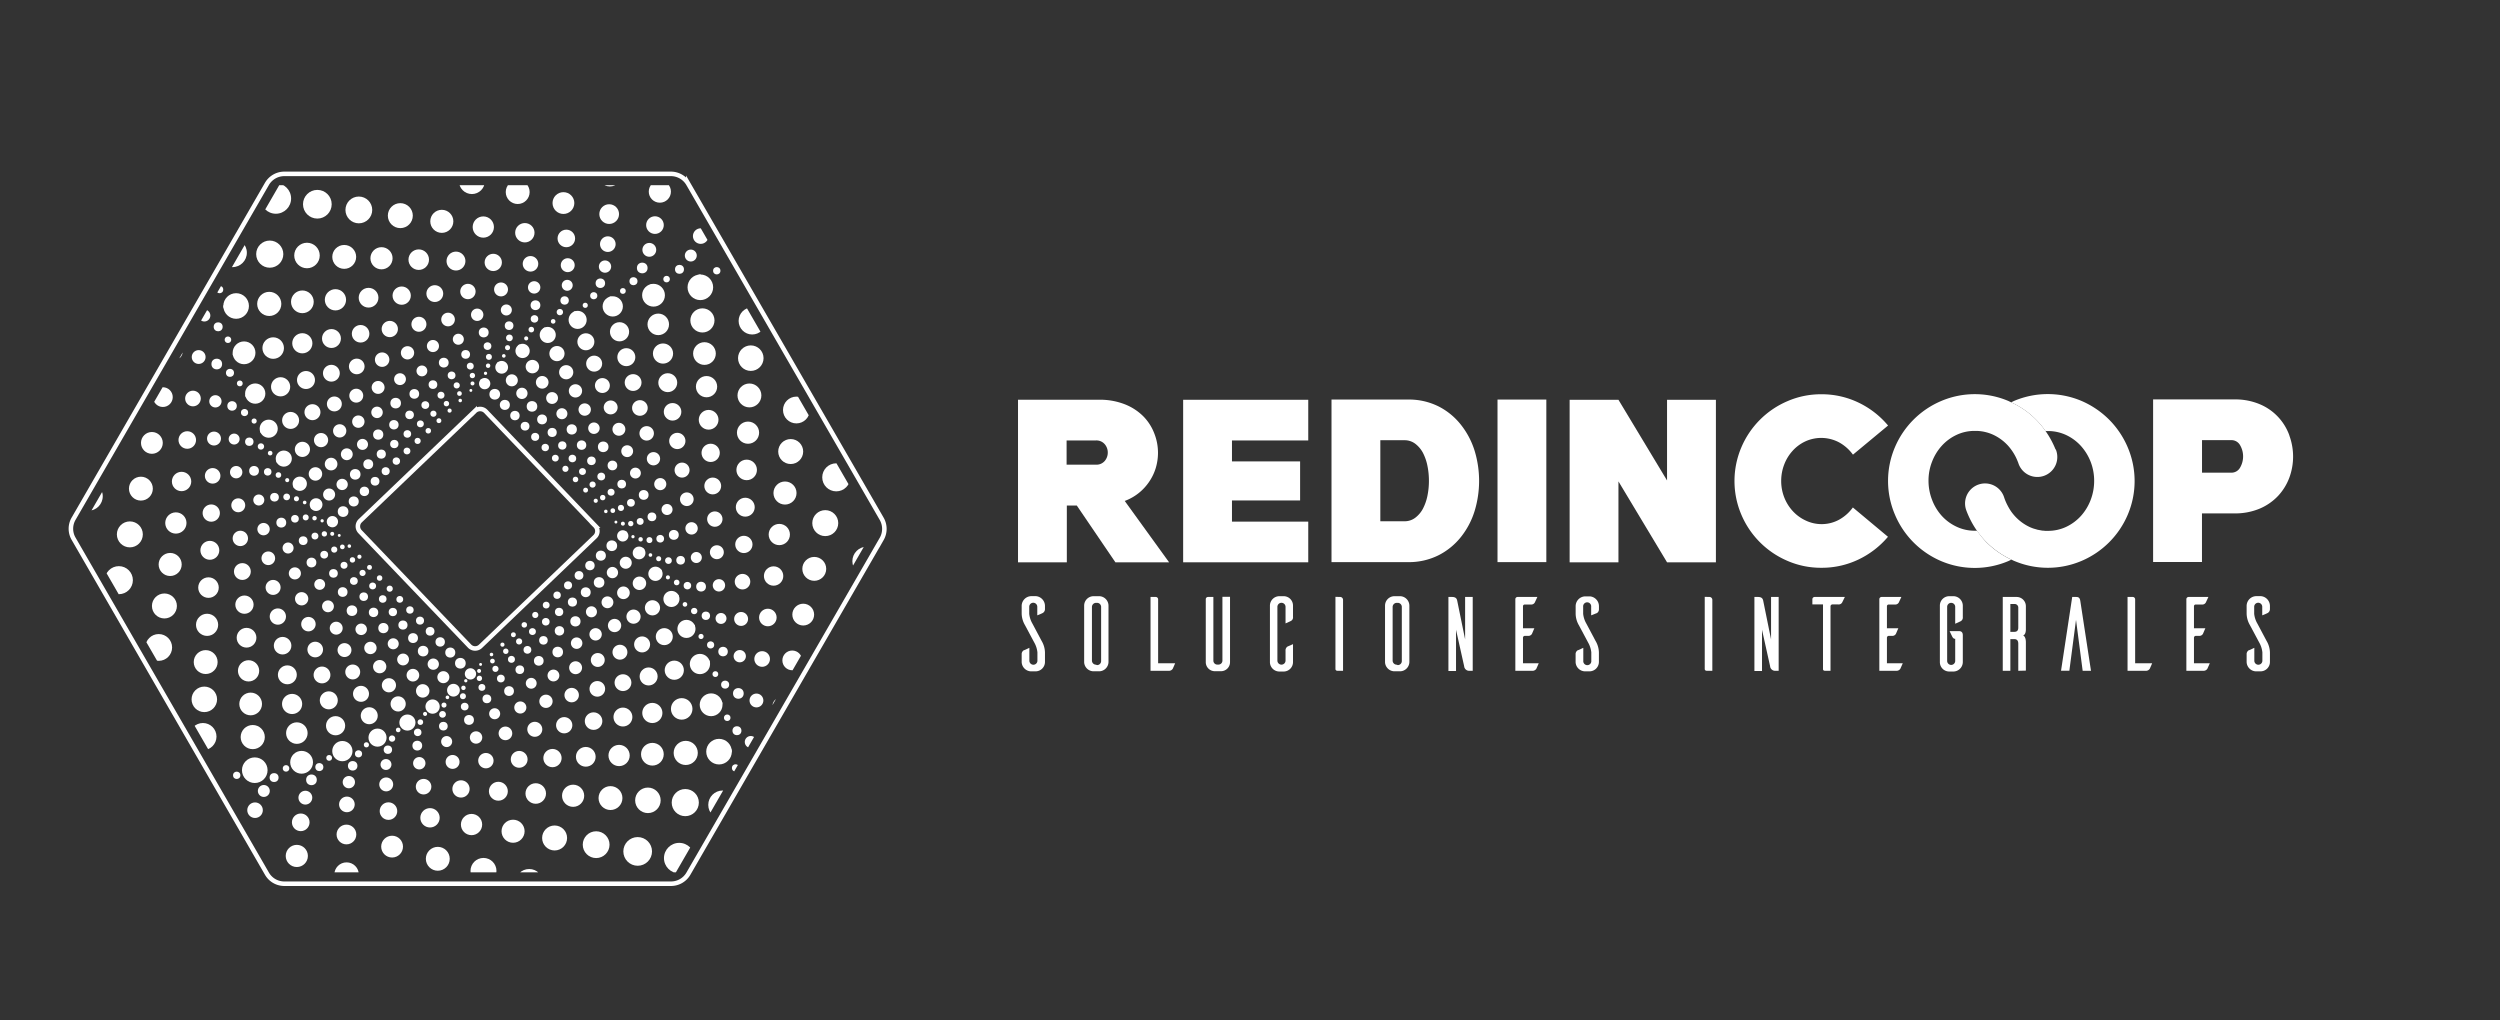 <svg id="Capa_1" data-name="Capa 1" xmlns="http://www.w3.org/2000/svg" xmlns:xlink="http://www.w3.org/1999/xlink" viewBox="0 0 552.55 225.49"><rect x="0" y="0" width="552.55" height="225.49" fill="#333333" stroke="none"/><defs><style>.cls-1,.cls-3{fill:none;}.cls-2{fill:#fff;}.cls-3{stroke:#fff;stroke-miterlimit:10;}.cls-4{clip-path:url(#clip-path);}</style><clipPath id="clip-path"><polygon class="cls-1" points="149.39 40.94 61.71 40.94 17.88 116.87 61.71 192.8 149.39 192.8 193.23 116.87 149.39 40.94"/></clipPath></defs><path class="cls-2" d="M229.26,136v-1.89a.89.89,0,1,0-1.78,0v1.56a5.48,5.48,0,0,0,.73,2.2l2,3.77a5.22,5.22,0,0,1,.75,2.59v2.08a2.08,2.08,0,0,1-2.1,2.07h-1.05a2.13,2.13,0,0,1-2-2.07v-1.68a1,1,0,0,1,.47-.91c.14,0,.82-.35,1.23-.54v2.85a.89.89,0,1,0,1.78,0v-1.86a5.62,5.62,0,0,0-.73-2.22l-2-3.75a5.22,5.22,0,0,1-.75-2.59v-1.68a2.17,2.17,0,0,1,2.1-2.17h1.05a2.18,2.18,0,0,1,2,2.17v.63a1,1,0,0,1-.47.91C230.35,135.55,229.7,135.85,229.26,136Z"/><path class="cls-2" d="M243,131.77a2.11,2.11,0,0,1,2,2.08v12.52a2.1,2.1,0,0,1-2,2h-1.28a2.1,2.1,0,0,1-2.1-2V133.85a2.09,2.09,0,0,1,2.1-2.08ZM242.48,147a.89.89,0,0,0,.89-.91V134.15a.9.9,0,0,0-.89-.91h-.26a.92.92,0,0,0-.88.91V146a.91.91,0,0,0,.88.91Z"/><path class="cls-2" d="M259.73,146.6c-.18.42-.46,1.07-.53,1.21a1,1,0,0,1-.91.45h-4V131.94h1.16a.53.53,0,0,1,.52.51V146.6Z"/><path class="cls-2" d="M271.86,146.35a2,2,0,0,1-2,2v0h-1.29a2,2,0,0,1-2.07-2V132.4a.5.5,0,0,1,.49-.46h1.19V146a.87.87,0,0,0,.86.89h.26a.88.88,0,0,0,.88-.89v-14.1h1.68Z"/><path class="cls-2" d="M285.78,146.35a2.08,2.08,0,0,1-2,2.07h-1a2.09,2.09,0,0,1-2.1-2.07v-12.5a2.1,2.1,0,0,1,2.1-2.08h1a2.07,2.07,0,0,1,2,2.08v2.49a.88.88,0,0,1-.44.89l-1.21.56v-3.66a.9.9,0,0,0-1.8,0V146a.9.9,0,1,0,1.8,0v-2.19a1,1,0,0,1,.44-.91l1.21-.53Z"/><path class="cls-2" d="M296.16,131.94a.64.64,0,0,1,.68.65v15.67h-1.19c-.4,0-.47-.24-.49-.35v-16Z"/><path class="cls-2" d="M309.5,131.77a2.11,2.11,0,0,1,2,2.08v12.52a2.1,2.1,0,0,1-2,2h-1.28a2.1,2.1,0,0,1-2.1-2V133.85a2.09,2.09,0,0,1,2.1-2.08ZM308.94,147a.89.89,0,0,0,.89-.91V134.15a.9.9,0,0,0-.89-.91h-.26a.92.92,0,0,0-.88.91V146a.91.91,0,0,0,.88.91Z"/><path class="cls-2" d="M325.5,148.26h-.77a1.1,1.1,0,0,1-1.12-1l-1.8-8.07v9.12h-1.68V131.94h.77c.94,0,1.1.44,1.19.91l1.73,8.48v-9.39h1.68Z"/><path class="cls-2" d="M340.09,146.6c-.18.42-.46,1.07-.53,1.21a1,1,0,0,1-.91.45h-3.73V132.4a.5.5,0,0,1,.51-.46h4.36l-.56,1.21a.89.89,0,0,1-.89.46H337a.38.38,0,0,0-.39.4v4.85h2.51c-.18.42-.46,1.1-.53,1.24a.91.91,0,0,1-.89.44H337a.41.41,0,0,0-.39.4v5.66Z"/><path class="cls-2" d="M351.68,136v-1.89a.89.89,0,1,0-1.77,0v1.56a5.48,5.48,0,0,0,.73,2.2l2,3.77a5.22,5.22,0,0,1,.75,2.59v2.08a2.09,2.09,0,0,1-2.1,2.07h-1.05a2.12,2.12,0,0,1-2-2.07v-1.68a1,1,0,0,1,.47-.91c.14,0,.81-.35,1.23-.54v2.85a.89.89,0,1,0,1.77,0v-1.86A5.67,5.67,0,0,0,351,142l-2-3.75a5.22,5.22,0,0,1-.75-2.59v-1.68a2.17,2.17,0,0,1,2.1-2.17h1.05a2.18,2.18,0,0,1,2,2.17v.63a1,1,0,0,1-.47.91C352.78,135.55,352.13,135.85,351.68,136Z"/><path class="cls-2" d="M377.78,131.94a.64.64,0,0,1,.68.65v15.67h-1.19c-.4,0-.47-.24-.49-.35v-16Z"/><path class="cls-2" d="M393.12,148.26h-.77a1.1,1.1,0,0,1-1.12-1l-1.79-8.07v9.12h-1.68V131.94h.77c.93,0,1.1.44,1.19.91l1.72,8.48v-9.39h1.68Z"/><path class="cls-2" d="M407.16,133.15a.87.87,0,0,1-.88.44H405a.43.43,0,0,0-.42.4v14.27h-1.19c-.4,0-.47-.24-.47-.35V133.59h-2.35v-1.14a.51.51,0,0,1,.51-.51h6.67Z"/><path class="cls-2" d="M420.55,146.6c-.19.42-.47,1.07-.54,1.21a1,1,0,0,1-.91.45h-3.73V132.4a.5.5,0,0,1,.51-.46h4.36l-.56,1.21a.88.88,0,0,1-.88.46h-1.35a.38.38,0,0,0-.4.4v4.85h2.52c-.19.42-.47,1.1-.54,1.24a.9.9,0,0,1-.88.44h-.7a.41.41,0,0,0-.4.4v5.66Z"/><path class="cls-2" d="M433.82,136.39a.91.91,0,0,1-.47.91c-.12.07-.77.37-1.21.56v-3.73a.89.89,0,0,0-1.78,0v11.94a.89.89,0,0,0,1.78,0v-4.88h-.07c-.38,0-.61-.53-.61-.53l-.56-1.17H433c.51,0,.82.28.82.91v5.95a2.11,2.11,0,0,1-2,2.07h-1a2.07,2.07,0,0,1-2.07-2.07v-12.5a2.08,2.08,0,0,1,2.07-2.08h1a2.11,2.11,0,0,1,2,2.08Z"/><path class="cls-2" d="M446.08,148.26v-6c0-.79-.42-1-.86-1h-.89v7h-1.68V131.94h3.06a2.05,2.05,0,0,1,2.05,2.05v5s.07,1.28-.61,1.44c.66.33.61,1.54.61,1.54v6.25Zm-.86-8.61c.44,0,.86-.18.86-.93v-4.38a.79.79,0,0,0-.86-.84h-.89v6.15Z"/><path class="cls-2" d="M462.15,148.26h-1.84L458.84,137l-1.47,11.24h-1.84L458,131.94h.91c.7,0,.81.44.88.88Z"/><path class="cls-2" d="M475.67,146.6c-.18.42-.46,1.07-.53,1.21a1,1,0,0,1-.91.45h-4V131.94h1.16a.53.53,0,0,1,.52.51V146.6Z"/><path class="cls-2" d="M488.41,146.6c-.19.42-.47,1.07-.54,1.21a1,1,0,0,1-.91.45h-3.73V132.4a.5.5,0,0,1,.51-.46h4.36l-.56,1.21a.88.88,0,0,1-.88.46h-1.35a.38.38,0,0,0-.4.4v4.85h2.52c-.19.42-.47,1.1-.54,1.24a.91.91,0,0,1-.88.44h-.7a.41.41,0,0,0-.4.4v5.66Z"/><path class="cls-2" d="M500,136v-1.89a.89.89,0,1,0-1.78,0v1.56a5.48,5.48,0,0,0,.73,2.2l2,3.77a5.22,5.22,0,0,1,.75,2.59v2.08a2.08,2.08,0,0,1-2.1,2.07h-1.05a2.13,2.13,0,0,1-2-2.07v-1.68a1,1,0,0,1,.47-.91c.14,0,.82-.35,1.23-.54v2.85a.89.89,0,1,0,1.78,0v-1.86a5.62,5.62,0,0,0-.73-2.22l-2-3.75a5.22,5.22,0,0,1-.75-2.59v-1.68a2.17,2.17,0,0,1,2.1-2.17h1.05a2.18,2.18,0,0,1,2,2.17v.63a1,1,0,0,1-.47.91C501.09,135.55,500.44,135.85,500,136Z"/><path class="cls-3" d="M194.86,114.65l-42.73-74a4.46,4.46,0,0,0-3.85-2.22H62.82A4.44,4.44,0,0,0,59,40.64l-42.73,74a4.41,4.41,0,0,0,0,4.44L59,193.1a4.42,4.42,0,0,0,3.84,2.22h85.46a4.44,4.44,0,0,0,3.85-2.22l42.73-74A4.46,4.46,0,0,0,194.86,114.65Zm-63.38,4-25.29,24.21a1.71,1.71,0,0,1-2.41-.06L79.57,117.51a1.71,1.71,0,0,1,.05-2.41l25.3-24.21a1.71,1.71,0,0,1,2.41,0l24.21,25.3A1.7,1.7,0,0,1,131.48,118.65Z"/><g class="cls-4"><circle class="cls-2" cx="103.8" cy="149.03" r="0.25"/><circle class="cls-2" cx="106.22" cy="146.85" r="0.32"/><circle class="cls-2" cx="108.63" cy="144.66" r="0.39"/><circle class="cls-2" cx="111.05" cy="142.48" r="0.46"/><circle class="cls-2" cx="113.47" cy="140.29" r="0.54"/><circle class="cls-2" cx="115.88" cy="138.11" r="0.61"/><circle class="cls-2" cx="118.3" cy="135.92" r="0.68"/><circle class="cls-2" cx="120.72" cy="133.74" r="0.75"/><circle class="cls-2" cx="123.13" cy="131.55" r="0.82"/><circle class="cls-2" cx="125.55" cy="129.37" r="0.89"/><circle class="cls-2" cx="127.97" cy="127.18" r="0.97"/><circle class="cls-2" cx="130.39" cy="125" r="1.04"/><circle class="cls-2" cx="132.8" cy="122.81" r="1.11"/><circle class="cls-2" cx="135.22" cy="120.62" r="1.18"/><circle class="cls-2" cx="137.64" cy="118.44" r="1.25"/><circle class="cls-2" cx="72.74" cy="115.99" r="0.25"/><circle class="cls-2" cx="74.98" cy="118.34" r="0.32"/><circle class="cls-2" cx="77.21" cy="120.7" r="0.39"/><circle class="cls-2" cx="79.44" cy="123.05" r="0.46"/><circle class="cls-2" cx="81.67" cy="125.4" r="0.54"/><circle class="cls-2" cx="83.9" cy="127.76" r="0.61"/><circle class="cls-2" cx="86.13" cy="130.11" r="0.68"/><circle class="cls-2" cx="88.36" cy="132.47" r="0.75"/><circle class="cls-2" cx="90.6" cy="134.82" r="0.82"/><circle class="cls-2" cx="92.83" cy="137.17" r="0.89"/><circle class="cls-2" cx="95.06" cy="139.53" r="0.97"/><circle class="cls-2" cx="97.29" cy="141.88" r="1.04"/><circle class="cls-2" cx="99.52" cy="144.23" r="1.11"/><circle class="cls-2" cx="101.75" cy="146.59" r="1.18"/><circle class="cls-2" cx="103.98" cy="148.94" r="1.25"/><circle class="cls-2" cx="106.43" cy="84.06" r="0.25"/><circle class="cls-2" cx="104.07" cy="86.29" r="0.32"/><circle class="cls-2" cx="101.72" cy="88.52" r="0.39"/><circle class="cls-2" cx="99.37" cy="90.75" r="0.46"/><circle class="cls-2" cx="97.01" cy="92.98" r="0.54"/><circle class="cls-2" cx="94.66" cy="95.21" r="0.61"/><circle class="cls-2" cx="92.3" cy="97.45" r="0.68"/><circle class="cls-2" cx="89.95" cy="99.68" r="0.75"/><circle class="cls-2" cx="87.6" cy="101.91" r="0.82"/><circle class="cls-2" cx="85.24" cy="104.14" r="0.89"/><circle class="cls-2" cx="82.89" cy="106.37" r="0.97"/><circle class="cls-2" cx="80.54" cy="108.6" r="1.04"/><circle class="cls-2" cx="78.18" cy="110.83" r="1.11"/><circle class="cls-2" cx="75.83" cy="113.07" r="1.18"/><circle class="cls-2" cx="73.47" cy="115.3" r="1.25"/><circle class="cls-2" cx="138.36" cy="117.74" r="0.25"/><circle class="cls-2" cx="136.13" cy="115.39" r="0.32"/><circle class="cls-2" cx="133.9" cy="113.03" r="0.39"/><circle class="cls-2" cx="131.67" cy="110.68" r="0.46"/><circle class="cls-2" cx="129.43" cy="108.33" r="0.54"/><circle class="cls-2" cx="127.2" cy="105.97" r="0.61"/><circle class="cls-2" cx="124.97" cy="103.62" r="0.68"/><circle class="cls-2" cx="122.74" cy="101.26" r="0.75"/><circle class="cls-2" cx="120.51" cy="98.91" r="0.82"/><circle class="cls-2" cx="118.28" cy="96.56" r="0.89"/><circle class="cls-2" cx="116.05" cy="94.2" r="0.97"/><circle class="cls-2" cx="113.81" cy="91.85" r="1.04"/><circle class="cls-2" cx="111.58" cy="89.49" r="1.11"/><circle class="cls-2" cx="109.35" cy="87.14" r="1.18"/><circle class="cls-2" cx="107.12" cy="84.79" r="1.25"/><circle class="cls-2" cx="100" cy="152.63" r="0.28"/><circle class="cls-2" cx="102.95" cy="150.46" r="0.36"/><circle class="cls-2" cx="105.89" cy="148.29" r="0.44"/><circle class="cls-2" cx="108.84" cy="146.11" r="0.52"/><circle class="cls-2" cx="111.79" cy="143.94" r="0.6"/><circle class="cls-2" cx="114.73" cy="141.77" r="0.68"/><circle class="cls-2" cx="117.68" cy="139.59" r="0.76"/><circle class="cls-2" cx="120.63" cy="137.42" r="0.84"/><circle class="cls-2" cx="123.57" cy="135.25" r="0.92"/><circle class="cls-2" cx="126.52" cy="133.07" r="1.01"/><circle class="cls-2" cx="129.46" cy="130.9" r="1.09"/><circle class="cls-2" cx="132.41" cy="128.73" r="1.17"/><circle class="cls-2" cx="135.36" cy="126.55" r="1.25"/><circle class="cls-2" cx="138.3" cy="124.38" r="1.33"/><circle class="cls-2" cx="141.25" cy="122.21" r="1.41"/><circle class="cls-2" cx="68.97" cy="112.22" r="0.28"/><circle class="cls-2" cx="71.2" cy="115.11" r="0.36"/><circle class="cls-2" cx="73.43" cy="117.99" r="0.44"/><circle class="cls-2" cx="75.67" cy="120.87" r="0.52"/><circle class="cls-2" cx="77.9" cy="123.75" r="0.6"/><circle class="cls-2" cx="80.13" cy="126.63" r="0.68"/><circle class="cls-2" cx="82.36" cy="129.51" r="0.76"/><circle class="cls-2" cx="84.59" cy="132.39" r="0.84"/><circle class="cls-2" cx="86.83" cy="135.27" r="0.92"/><circle class="cls-2" cx="89.06" cy="138.15" r="1.01"/><circle class="cls-2" cx="91.29" cy="141.03" r="1.09"/><circle class="cls-2" cx="93.52" cy="143.91" r="1.17"/><circle class="cls-2" cx="95.76" cy="146.79" r="1.25"/><circle class="cls-2" cx="97.99" cy="149.67" r="1.33"/><circle class="cls-2" cx="100.22" cy="152.55" r="1.41"/><circle class="cls-2" cx="110.19" cy="80.28" r="0.28"/><circle class="cls-2" cx="107.31" cy="82.51" r="0.36"/><circle class="cls-2" cx="104.43" cy="84.75" r="0.44"/><circle class="cls-2" cx="101.55" cy="86.98" r="0.52"/><circle class="cls-2" cx="98.67" cy="89.21" r="0.6"/><circle class="cls-2" cx="95.79" cy="91.44" r="0.68"/><circle class="cls-2" cx="92.91" cy="93.68" r="0.76"/><circle class="cls-2" cx="90.03" cy="95.91" r="0.84"/><circle class="cls-2" cx="87.15" cy="98.14" r="0.92"/><circle class="cls-2" cx="84.27" cy="100.37" r="1.01"/><circle class="cls-2" cx="81.39" cy="102.6" r="1.09"/><circle class="cls-2" cx="78.51" cy="104.84" r="1.17"/><circle class="cls-2" cx="75.62" cy="107.07" r="1.25"/><circle class="cls-2" cx="72.74" cy="109.3" r="1.33"/><circle class="cls-2" cx="69.86" cy="111.53" r="1.41"/><circle class="cls-2" cx="142.13" cy="121.5" r="0.28"/><circle class="cls-2" cx="139.9" cy="118.62" r="0.36"/><circle class="cls-2" cx="137.67" cy="115.74" r="0.44"/><circle class="cls-2" cx="135.44" cy="112.86" r="0.52"/><circle class="cls-2" cx="133.21" cy="109.98" r="0.6"/><circle class="cls-2" cx="130.97" cy="107.1" r="0.68"/><circle class="cls-2" cx="128.74" cy="104.22" r="0.76"/><circle class="cls-2" cx="126.51" cy="101.34" r="0.84"/><circle class="cls-2" cx="124.28" cy="98.46" r="0.92"/><circle class="cls-2" cx="122.04" cy="95.58" r="1.01"/><circle class="cls-2" cx="119.81" cy="92.7" r="1.09"/><circle class="cls-2" cx="117.58" cy="89.82" r="1.17"/><circle class="cls-2" cx="115.35" cy="86.94" r="1.25"/><circle class="cls-2" cx="113.12" cy="84.06" r="1.33"/><circle class="cls-2" cx="110.88" cy="81.18" r="1.41"/><circle class="cls-2" cx="95.36" cy="156.24" r="0.31"/><circle class="cls-2" cx="98.89" cy="154.13" r="0.4"/><circle class="cls-2" cx="102.43" cy="152.03" r="0.49"/><circle class="cls-2" cx="105.96" cy="149.93" r="0.59"/><circle class="cls-2" cx="109.5" cy="147.83" r="0.68"/><circle class="cls-2" cx="113.04" cy="145.73" r="0.77"/><circle class="cls-2" cx="116.57" cy="143.63" r="0.86"/><circle class="cls-2" cx="120.11" cy="141.53" r="0.95"/><circle class="cls-2" cx="123.65" cy="139.43" r="1.04"/><circle class="cls-2" cx="127.18" cy="137.33" r="1.13"/><circle class="cls-2" cx="130.72" cy="135.22" r="1.22"/><circle class="cls-2" cx="134.26" cy="133.12" r="1.31"/><circle class="cls-2" cx="137.79" cy="131.02" r="1.4"/><circle class="cls-2" cx="141.33" cy="128.92" r="1.49"/><circle class="cls-2" cx="144.87" cy="126.82" r="1.58"/><circle class="cls-2" cx="65.17" cy="107.59" r="0.31"/><circle class="cls-2" cx="67.34" cy="111.06" r="0.4"/><circle class="cls-2" cx="69.52" cy="114.53" r="0.49"/><circle class="cls-2" cx="71.69" cy="118" r="0.59"/><circle class="cls-2" cx="73.87" cy="121.47" r="0.68"/><circle class="cls-2" cx="76.04" cy="124.94" r="0.77"/><circle class="cls-2" cx="78.21" cy="128.41" r="0.86"/><circle class="cls-2" cx="80.39" cy="131.88" r="0.95"/><circle class="cls-2" cx="82.56" cy="135.35" r="1.04"/><circle class="cls-2" cx="84.74" cy="138.82" r="1.13"/><circle class="cls-2" cx="86.91" cy="142.29" r="1.22"/><circle class="cls-2" cx="89.09" cy="145.76" r="1.31"/><circle class="cls-2" cx="91.26" cy="149.23" r="1.4"/><circle class="cls-2" cx="93.43" cy="152.7" r="1.49"/><circle class="cls-2" cx="95.61" cy="156.17" r="1.58"/><circle class="cls-2" cx="114.82" cy="76.48" r="0.31"/><circle class="cls-2" cx="111.35" cy="78.66" r="0.4"/><circle class="cls-2" cx="107.88" cy="80.83" r="0.49"/><circle class="cls-2" cx="104.41" cy="83" r="0.59"/><circle class="cls-2" cx="100.94" cy="85.18" r="0.68"/><circle class="cls-2" cx="97.47" cy="87.35" r="0.77"/><circle class="cls-2" cx="94" cy="89.53" r="0.86"/><circle class="cls-2" cx="90.53" cy="91.7" r="0.95"/><circle class="cls-2" cx="87.06" cy="93.88" r="1.04"/><circle class="cls-2" cx="83.59" cy="96.05" r="1.13"/><circle class="cls-2" cx="80.12" cy="98.22" r="1.22"/><circle class="cls-2" cx="76.65" cy="100.4" r="1.31"/><circle class="cls-2" cx="73.18" cy="102.57" r="1.4"/><circle class="cls-2" cx="69.72" cy="104.75" r="1.49"/><circle class="cls-2" cx="66.25" cy="106.92" r="1.58"/><circle class="cls-2" cx="145.93" cy="126.13" r="0.31"/><circle class="cls-2" cx="143.76" cy="122.67" r="0.4"/><circle class="cls-2" cx="141.59" cy="119.2" r="0.49"/><circle class="cls-2" cx="139.41" cy="115.73" r="0.59"/><circle class="cls-2" cx="137.24" cy="112.26" r="0.68"/><circle class="cls-2" cx="135.06" cy="108.79" r="0.77"/><circle class="cls-2" cx="132.89" cy="105.32" r="0.86"/><circle class="cls-2" cx="130.72" cy="101.85" r="0.95"/><circle class="cls-2" cx="128.54" cy="98.38" r="1.04"/><circle class="cls-2" cx="126.37" cy="94.91" r="1.13"/><circle class="cls-2" cx="124.19" cy="91.44" r="1.22"/><circle class="cls-2" cx="122.02" cy="87.97" r="1.31"/><circle class="cls-2" cx="119.84" cy="84.5" r="1.4"/><circle class="cls-2" cx="117.67" cy="81.03" r="1.49"/><circle class="cls-2" cx="115.5" cy="77.56" r="1.58"/><circle class="cls-2" cx="89.76" cy="159.74" r="0.35"/><circle class="cls-2" cx="93.95" cy="157.79" r="0.45"/><circle class="cls-2" cx="98.13" cy="155.84" r="0.56"/><circle class="cls-2" cx="102.32" cy="153.88" r="0.66"/><circle class="cls-2" cx="106.51" cy="151.93" r="0.76"/><circle class="cls-2" cx="110.7" cy="149.97" r="0.86"/><circle class="cls-2" cx="114.89" cy="148.02" r="0.96"/><circle class="cls-2" cx="119.08" cy="146.06" r="1.07"/><circle class="cls-2" cx="123.27" cy="144.11" r="1.17"/><circle class="cls-2" cx="127.45" cy="142.15" r="1.27"/><circle class="cls-2" cx="131.64" cy="140.2" r="1.37"/><circle class="cls-2" cx="135.83" cy="138.25" r="1.47"/><circle class="cls-2" cx="140.02" cy="136.29" r="1.57"/><circle class="cls-2" cx="144.21" cy="134.34" r="1.68"/><circle class="cls-2" cx="148.4" cy="132.38" r="1.78"/><circle class="cls-2" cx="61.44" cy="101.99" r="0.35"/><circle class="cls-2" cx="63.48" cy="106.12" r="0.45"/><circle class="cls-2" cx="65.52" cy="110.24" r="0.56"/><circle class="cls-2" cx="67.57" cy="114.36" r="0.66"/><circle class="cls-2" cx="69.61" cy="118.48" r="0.76"/><circle class="cls-2" cx="71.66" cy="122.6" r="0.86"/><circle class="cls-2" cx="73.7" cy="126.73" r="0.96"/><circle class="cls-2" cx="75.74" cy="130.85" r="1.07"/><circle class="cls-2" cx="77.79" cy="134.97" r="1.17"/><circle class="cls-2" cx="79.83" cy="139.09" r="1.27"/><circle class="cls-2" cx="81.87" cy="143.21" r="1.37"/><circle class="cls-2" cx="83.92" cy="147.34" r="1.47"/><circle class="cls-2" cx="85.96" cy="151.46" r="1.57"/><circle class="cls-2" cx="88" cy="155.58" r="1.68"/><circle class="cls-2" cx="90.05" cy="159.7" r="1.78"/><circle class="cls-2" cx="120.42" cy="72.75" r="0.35"/><circle class="cls-2" cx="116.3" cy="74.79" r="0.45"/><circle class="cls-2" cx="112.18" cy="76.84" r="0.56"/><circle class="cls-2" cx="108.06" cy="78.88" r="0.66"/><circle class="cls-2" cx="103.94" cy="80.92" r="0.76"/><circle class="cls-2" cx="99.81" cy="82.97" r="0.86"/><circle class="cls-2" cx="95.69" cy="85.01" r="0.96"/><circle class="cls-2" cx="91.57" cy="87.06" r="1.07"/><circle class="cls-2" cx="87.45" cy="89.1" r="1.17"/><circle class="cls-2" cx="83.33" cy="91.14" r="1.27"/><circle class="cls-2" cx="79.2" cy="93.19" r="1.37"/><circle class="cls-2" cx="75.08" cy="95.23" r="1.47"/><circle class="cls-2" cx="70.96" cy="97.27" r="1.57"/><circle class="cls-2" cx="66.84" cy="99.32" r="1.68"/><circle class="cls-2" cx="62.72" cy="101.36" r="1.78"/><circle class="cls-2" cx="149.67" cy="131.74" r="0.35"/><circle class="cls-2" cx="147.62" cy="127.61" r="0.45"/><circle class="cls-2" cx="145.58" cy="123.49" r="0.56"/><circle class="cls-2" cx="143.54" cy="119.37" r="0.66"/><circle class="cls-2" cx="141.49" cy="115.25" r="0.76"/><circle class="cls-2" cx="139.45" cy="111.13" r="0.86"/><circle class="cls-2" cx="137.41" cy="107" r="0.96"/><circle class="cls-2" cx="135.36" cy="102.88" r="1.07"/><circle class="cls-2" cx="133.32" cy="98.76" r="1.17"/><circle class="cls-2" cx="131.27" cy="94.64" r="1.27"/><circle class="cls-2" cx="129.23" cy="90.52" r="1.37"/><circle class="cls-2" cx="127.19" cy="86.39" r="1.47"/><circle class="cls-2" cx="125.14" cy="82.27" r="1.57"/><circle class="cls-2" cx="123.1" cy="78.15" r="1.68"/><circle class="cls-2" cx="121.06" cy="74.03" r="1.78"/><circle class="cls-2" cx="83.11" cy="163.04" r="0.4"/><circle class="cls-2" cx="88.01" cy="161.33" r="0.51"/><circle class="cls-2" cx="92.91" cy="159.61" r="0.62"/><circle class="cls-2" cx="97.81" cy="157.89" r="0.74"/><circle class="cls-2" cx="102.71" cy="156.17" r="0.85"/><circle class="cls-2" cx="107.61" cy="154.46" r="0.97"/><circle class="cls-2" cx="112.51" cy="152.74" r="1.08"/><circle class="cls-2" cx="117.41" cy="151.02" r="1.2"/><circle class="cls-2" cx="122.32" cy="149.3" r="1.31"/><circle class="cls-2" cx="127.22" cy="147.58" r="1.43"/><circle class="cls-2" cx="132.12" cy="145.87" r="1.54"/><circle class="cls-2" cx="137.02" cy="144.15" r="1.65"/><circle class="cls-2" cx="141.92" cy="142.43" r="1.77"/><circle class="cls-2" cx="146.82" cy="140.71" r="1.88"/><circle class="cls-2" cx="151.72" cy="139" r="2"/><circle class="cls-2" cx="57.89" cy="95.32" r="0.4"/><circle class="cls-2" cx="59.71" cy="100.15" r="0.51"/><circle class="cls-2" cx="61.54" cy="104.99" r="0.62"/><circle class="cls-2" cx="63.36" cy="109.83" r="0.74"/><circle class="cls-2" cx="65.19" cy="114.66" r="0.85"/><circle class="cls-2" cx="67.01" cy="119.5" r="0.97"/><circle class="cls-2" cx="68.84" cy="124.33" r="1.08"/><circle class="cls-2" cx="70.66" cy="129.17" r="1.2"/><circle class="cls-2" cx="72.49" cy="134.01" r="1.31"/><circle class="cls-2" cx="74.31" cy="138.84" r="1.43"/><circle class="cls-2" cx="76.14" cy="143.68" r="1.54"/><circle class="cls-2" cx="77.96" cy="148.52" r="1.65"/><circle class="cls-2" cx="79.79" cy="153.35" r="1.77"/><circle class="cls-2" cx="81.61" cy="158.19" r="1.88"/><circle class="cls-2" cx="83.44" cy="163.03" r="2"/><circle class="cls-2" cx="127.1" cy="69.2" r="0.4"/><circle class="cls-2" cx="122.26" cy="71.03" r="0.51"/><circle class="cls-2" cx="117.43" cy="72.85" r="0.62"/><circle class="cls-2" cx="112.59" cy="74.68" r="0.74"/><circle class="cls-2" cx="107.75" cy="76.5" r="0.85"/><circle class="cls-2" cx="102.92" cy="78.33" r="0.97"/><circle class="cls-2" cx="98.08" cy="80.15" r="1.08"/><circle class="cls-2" cx="93.25" cy="81.98" r="1.2"/><circle class="cls-2" cx="88.41" cy="83.8" r="1.31"/><circle class="cls-2" cx="83.57" cy="85.63" r="1.43"/><circle class="cls-2" cx="78.74" cy="87.45" r="1.54"/><circle class="cls-2" cx="73.9" cy="89.28" r="1.65"/><circle class="cls-2" cx="69.06" cy="91.1" r="1.77"/><circle class="cls-2" cx="64.23" cy="92.92" r="1.88"/><circle class="cls-2" cx="59.39" cy="94.75" r="2"/><circle class="cls-2" cx="153.21" cy="138.41" r="0.4"/><circle class="cls-2" cx="151.39" cy="133.58" r="0.51"/><circle class="cls-2" cx="149.56" cy="128.74" r="0.62"/><circle class="cls-2" cx="147.74" cy="123.9" r="0.74"/><circle class="cls-2" cx="145.92" cy="119.07" r="0.85"/><circle class="cls-2" cx="144.09" cy="114.23" r="0.97"/><circle class="cls-2" cx="142.27" cy="109.39" r="1.08"/><circle class="cls-2" cx="140.44" cy="104.56" r="1.2"/><circle class="cls-2" cx="138.62" cy="99.72" r="1.31"/><circle class="cls-2" cx="136.79" cy="94.88" r="1.43"/><circle class="cls-2" cx="134.97" cy="90.05" r="1.54"/><circle class="cls-2" cx="133.14" cy="85.21" r="1.65"/><circle class="cls-2" cx="131.32" cy="80.37" r="1.77"/><circle class="cls-2" cx="129.49" cy="75.54" r="1.88"/><circle class="cls-2" cx="127.67" cy="70.7" r="2"/><circle class="cls-2" cx="75.31" cy="165.99" r="0.44"/><circle class="cls-2" cx="80.98" cy="164.62" r="0.57"/><circle class="cls-2" cx="86.65" cy="163.24" r="0.7"/><circle class="cls-2" cx="92.32" cy="161.87" r="0.83"/><circle class="cls-2" cx="97.99" cy="160.5" r="0.96"/><circle class="cls-2" cx="103.66" cy="159.12" r="1.09"/><circle class="cls-2" cx="109.33" cy="157.75" r="1.22"/><circle class="cls-2" cx="115" cy="156.37" r="1.34"/><circle class="cls-2" cx="120.67" cy="155" r="1.47"/><circle class="cls-2" cx="126.35" cy="153.63" r="1.6"/><circle class="cls-2" cx="132.02" cy="152.25" r="1.73"/><circle class="cls-2" cx="137.69" cy="150.88" r="1.86"/><circle class="cls-2" cx="143.36" cy="149.51" r="1.99"/><circle class="cls-2" cx="149.03" cy="148.13" r="2.12"/><circle class="cls-2" cx="154.7" cy="146.76" r="2.24"/><circle class="cls-2" cx="54.67" cy="87.45" r="0.44"/><circle class="cls-2" cx="56.17" cy="93.06" r="0.57"/><circle class="cls-2" cx="57.67" cy="98.68" r="0.7"/><circle class="cls-2" cx="59.17" cy="104.29" r="0.83"/><circle class="cls-2" cx="60.67" cy="109.9" r="0.96"/><circle class="cls-2" cx="62.17" cy="115.51" r="1.09"/><circle class="cls-2" cx="63.67" cy="121.12" r="1.22"/><circle class="cls-2" cx="65.17" cy="126.73" r="1.34"/><circle class="cls-2" cx="66.67" cy="132.34" r="1.47"/><circle class="cls-2" cx="68.17" cy="137.95" r="1.6"/><circle class="cls-2" cx="69.67" cy="143.56" r="1.73"/><circle class="cls-2" cx="71.17" cy="149.18" r="1.86"/><circle class="cls-2" cx="72.67" cy="154.79" r="1.99"/><circle class="cls-2" cx="74.17" cy="160.4" r="2.12"/><circle class="cls-2" cx="75.67" cy="166.01" r="2.24"/><circle class="cls-2" cx="134.96" cy="65.98" r="0.44"/><circle class="cls-2" cx="129.35" cy="67.48" r="0.57"/><circle class="cls-2" cx="123.74" cy="68.98" r="0.7"/><circle class="cls-2" cx="118.13" cy="70.48" r="0.83"/><circle class="cls-2" cx="112.52" cy="71.98" r="0.96"/><circle class="cls-2" cx="106.91" cy="73.48" r="1.09"/><circle class="cls-2" cx="101.3" cy="74.98" r="1.22"/><circle class="cls-2" cx="95.69" cy="76.48" r="1.34"/><circle class="cls-2" cx="90.07" cy="77.98" r="1.47"/><circle class="cls-2" cx="84.46" cy="79.49" r="1.6"/><circle class="cls-2" cx="78.85" cy="80.99" r="1.73"/><circle class="cls-2" cx="73.24" cy="82.49" r="1.86"/><circle class="cls-2" cx="67.63" cy="83.99" r="1.99"/><circle class="cls-2" cx="62.02" cy="85.49" r="2.12"/><circle class="cls-2" cx="56.41" cy="86.99" r="2.24"/><circle class="cls-2" cx="156.44" cy="146.28" r="0.44"/><circle class="cls-2" cx="154.94" cy="140.67" r="0.57"/><circle class="cls-2" cx="153.43" cy="135.05" r="0.7"/><circle class="cls-2" cx="151.93" cy="129.44" r="0.83"/><circle class="cls-2" cx="150.43" cy="123.83" r="0.96"/><circle class="cls-2" cx="148.93" cy="118.22" r="1.09"/><circle class="cls-2" cx="147.43" cy="112.61" r="1.22"/><circle class="cls-2" cx="145.93" cy="107" r="1.34"/><circle class="cls-2" cx="144.43" cy="101.39" r="1.47"/><circle class="cls-2" cx="142.93" cy="95.78" r="1.6"/><circle class="cls-2" cx="141.43" cy="90.17" r="1.73"/><circle class="cls-2" cx="139.93" cy="84.55" r="1.86"/><circle class="cls-2" cx="138.43" cy="78.94" r="1.99"/><circle class="cls-2" cx="136.93" cy="73.33" r="2.12"/><circle class="cls-2" cx="135.43" cy="67.72" r="2.24"/><circle class="cls-2" cx="66.25" cy="168.41" r="0.5"/><circle class="cls-2" cx="72.75" cy="167.51" r="0.64"/><circle class="cls-2" cx="79.24" cy="166.61" r="0.79"/><circle class="cls-2" cx="85.73" cy="165.7" r="0.93"/><circle class="cls-2" cx="92.23" cy="164.8" r="1.08"/><circle class="cls-2" cx="98.72" cy="163.9" r="1.22"/><circle class="cls-2" cx="105.22" cy="163" r="1.37"/><circle class="cls-2" cx="111.71" cy="162.09" r="1.51"/><circle class="cls-2" cx="118.2" cy="161.19" r="1.66"/><circle class="cls-2" cx="124.7" cy="160.29" r="1.8"/><circle class="cls-2" cx="131.19" cy="159.38" r="1.94"/><circle class="cls-2" cx="137.68" cy="158.48" r="2.09"/><circle class="cls-2" cx="144.18" cy="157.58" r="2.23"/><circle class="cls-2" cx="150.67" cy="156.68" r="2.38"/><circle class="cls-2" cx="157.17" cy="155.77" r="2.52"/><circle class="cls-2" cx="51.94" cy="78.3" r="0.5"/><circle class="cls-2" cx="53" cy="84.74" r="0.64"/><circle class="cls-2" cx="54.05" cy="91.18" r="0.79"/><circle class="cls-2" cx="55.1" cy="97.63" r="0.93"/><circle class="cls-2" cx="56.15" cy="104.07" r="1.08"/><circle class="cls-2" cx="57.2" cy="110.51" r="1.22"/><circle class="cls-2" cx="58.25" cy="116.95" r="1.37"/><circle class="cls-2" cx="59.3" cy="123.39" r="1.51"/><circle class="cls-2" cx="60.36" cy="129.83" r="1.66"/><circle class="cls-2" cx="61.41" cy="136.27" r="1.8"/><circle class="cls-2" cx="62.46" cy="142.71" r="1.94"/><circle class="cls-2" cx="63.51" cy="149.15" r="2.09"/><circle class="cls-2" cx="64.56" cy="155.59" r="2.23"/><circle class="cls-2" cx="65.61" cy="162.03" r="2.38"/><circle class="cls-2" cx="66.66" cy="168.48" r="2.52"/><circle class="cls-2" cx="144.11" cy="63.26" r="0.5"/><circle class="cls-2" cx="137.67" cy="64.31" r="0.64"/><circle class="cls-2" cx="131.23" cy="65.36" r="0.79"/><circle class="cls-2" cx="124.79" cy="66.41" r="0.93"/><circle class="cls-2" cx="118.35" cy="67.46" r="1.08"/><circle class="cls-2" cx="111.91" cy="68.51" r="1.22"/><circle class="cls-2" cx="105.47" cy="69.57" r="1.37"/><circle class="cls-2" cx="99.03" cy="70.62" r="1.51"/><circle class="cls-2" cx="92.59" cy="71.67" r="1.66"/><circle class="cls-2" cx="86.15" cy="72.72" r="1.8"/><circle class="cls-2" cx="79.7" cy="73.77" r="1.94"/><circle class="cls-2" cx="73.26" cy="74.82" r="2.09"/><circle class="cls-2" cx="66.82" cy="75.87" r="2.23"/><circle class="cls-2" cx="60.38" cy="76.93" r="2.38"/><circle class="cls-2" cx="53.94" cy="77.98" r="2.52"/><circle class="cls-2" cx="159.16" cy="155.43" r="0.5"/><circle class="cls-2" cx="158.11" cy="148.99" r="0.64"/><circle class="cls-2" cx="157.06" cy="142.54" r="0.79"/><circle class="cls-2" cx="156.01" cy="136.1" r="0.93"/><circle class="cls-2" cx="154.95" cy="129.66" r="1.08"/><circle class="cls-2" cx="153.9" cy="123.22" r="1.22"/><circle class="cls-2" cx="152.85" cy="116.78" r="1.37"/><circle class="cls-2" cx="151.8" cy="110.34" r="1.51"/><circle class="cls-2" cx="150.75" cy="103.9" r="1.66"/><circle class="cls-2" cx="149.7" cy="97.46" r="1.8"/><circle class="cls-2" cx="148.65" cy="91.02" r="1.94"/><circle class="cls-2" cx="147.59" cy="84.58" r="2.09"/><circle class="cls-2" cx="146.54" cy="78.14" r="2.23"/><circle class="cls-2" cx="145.49" cy="71.69" r="2.38"/><circle class="cls-2" cx="144.44" cy="65.25" r="2.52"/><circle class="cls-2" cx="55.86" cy="170.11" r="0.56"/><circle class="cls-2" cx="63.22" cy="169.83" r="0.72"/><circle class="cls-2" cx="70.58" cy="169.54" r="0.89"/><circle class="cls-2" cx="77.95" cy="169.26" r="1.05"/><circle class="cls-2" cx="85.31" cy="168.97" r="1.21"/><circle class="cls-2" cx="92.67" cy="168.69" r="1.37"/><circle class="cls-2" cx="100.03" cy="168.4" r="1.54"/><circle class="cls-2" cx="107.39" cy="168.12" r="1.7"/><circle class="cls-2" cx="114.75" cy="167.83" r="1.86"/><circle class="cls-2" cx="122.11" cy="167.55" r="2.02"/><circle class="cls-2" cx="129.47" cy="167.27" r="2.18"/><circle class="cls-2" cx="136.83" cy="166.98" r="2.35"/><circle class="cls-2" cx="144.19" cy="166.7" r="2.51"/><circle class="cls-2" cx="151.56" cy="166.41" r="2.67"/><circle class="cls-2" cx="158.92" cy="166.13" r="2.83"/><circle class="cls-2" cx="49.92" cy="67.77" r="0.56"/><circle class="cls-2" cx="50.38" cy="75.09" r="0.72"/><circle class="cls-2" cx="50.83" cy="82.41" r="0.89"/><circle class="cls-2" cx="51.29" cy="89.72" r="1.05"/><circle class="cls-2" cx="51.75" cy="97.04" r="1.21"/><circle class="cls-2" cx="52.2" cy="104.36" r="1.37"/><circle class="cls-2" cx="52.66" cy="111.68" r="1.54"/><circle class="cls-2" cx="53.12" cy="119" r="1.7"/><circle class="cls-2" cx="53.57" cy="126.32" r="1.86"/><circle class="cls-2" cx="54.03" cy="133.64" r="2.02"/><circle class="cls-2" cx="54.49" cy="140.95" r="2.18"/><circle class="cls-2" cx="54.94" cy="148.27" r="2.35"/><circle class="cls-2" cx="55.4" cy="155.59" r="2.51"/><circle class="cls-2" cx="55.86" cy="162.91" r="2.67"/><circle class="cls-2" cx="56.31" cy="170.23" r="2.83"/><circle class="cls-2" cx="154.65" cy="61.23" r="0.56"/><circle class="cls-2" cx="147.33" cy="61.69" r="0.72"/><circle class="cls-2" cx="140.01" cy="62.15" r="0.89"/><circle class="cls-2" cx="132.69" cy="62.6" r="1.05"/><circle class="cls-2" cx="125.37" cy="63.06" r="1.21"/><circle class="cls-2" cx="118.06" cy="63.52" r="1.37"/><circle class="cls-2" cx="110.74" cy="63.97" r="1.54"/><circle class="cls-2" cx="103.42" cy="64.43" r="1.7"/><circle class="cls-2" cx="96.1" cy="64.89" r="1.86"/><circle class="cls-2" cx="88.78" cy="65.34" r="2.02"/><circle class="cls-2" cx="81.46" cy="65.8" r="2.18"/><circle class="cls-2" cx="74.14" cy="66.26" r="2.35"/><circle class="cls-2" cx="66.83" cy="66.71" r="2.51"/><circle class="cls-2" cx="59.51" cy="67.17" r="2.67"/><circle class="cls-2" cx="52.19" cy="67.63" r="2.83"/><circle class="cls-2" cx="161.18" cy="165.96" r="0.56"/><circle class="cls-2" cx="160.73" cy="158.64" r="0.72"/><circle class="cls-2" cx="160.27" cy="151.32" r="0.89"/><circle class="cls-2" cx="159.81" cy="144.01" r="1.05"/><circle class="cls-2" cx="159.36" cy="136.69" r="1.21"/><circle class="cls-2" cx="158.9" cy="129.37" r="1.37"/><circle class="cls-2" cx="158.44" cy="122.05" r="1.54"/><circle class="cls-2" cx="157.99" cy="114.73" r="1.7"/><circle class="cls-2" cx="157.53" cy="107.41" r="1.86"/><circle class="cls-2" cx="157.07" cy="100.09" r="2.02"/><circle class="cls-2" cx="156.62" cy="92.78" r="2.18"/><circle class="cls-2" cx="156.16" cy="85.46" r="2.35"/><circle class="cls-2" cx="155.7" cy="78.14" r="2.51"/><circle class="cls-2" cx="155.25" cy="70.82" r="2.67"/><circle class="cls-2" cx="154.79" cy="63.5" r="2.83"/><circle class="cls-2" cx="44.05" cy="170.85" r="0.63"/><circle class="cls-2" cx="52.32" cy="171.36" r="0.81"/><circle class="cls-2" cx="60.58" cy="171.86" r="0.99"/><circle class="cls-2" cx="68.84" cy="172.36" r="1.18"/><circle class="cls-2" cx="77.1" cy="172.87" r="1.36"/><circle class="cls-2" cx="85.36" cy="173.37" r="1.54"/><circle class="cls-2" cx="93.62" cy="173.87" r="1.72"/><circle class="cls-2" cx="101.89" cy="174.37" r="1.91"/><circle class="cls-2" cx="110.15" cy="174.88" r="2.09"/><circle class="cls-2" cx="118.41" cy="175.38" r="2.27"/><circle class="cls-2" cx="126.67" cy="175.88" r="2.45"/><circle class="cls-2" cx="134.93" cy="176.39" r="2.64"/><circle class="cls-2" cx="143.2" cy="176.89" r="2.82"/><circle class="cls-2" cx="151.46" cy="177.39" r="3"/><circle class="cls-2" cx="159.72" cy="177.9" r="3.18"/><circle class="cls-2" cx="48.83" cy="55.76" r="0.63"/><circle class="cls-2" cx="48.53" cy="64" r="0.81"/><circle class="cls-2" cx="48.22" cy="72.23" r="0.99"/><circle class="cls-2" cx="47.91" cy="80.46" r="1.18"/><circle class="cls-2" cx="47.61" cy="88.7" r="1.36"/><circle class="cls-2" cx="47.3" cy="96.93" r="1.54"/><circle class="cls-2" cx="47" cy="105.17" r="1.72"/><circle class="cls-2" cx="46.69" cy="113.4" r="1.91"/><circle class="cls-2" cx="46.38" cy="121.63" r="2.09"/><circle class="cls-2" cx="46.08" cy="129.87" r="2.27"/><circle class="cls-2" cx="45.77" cy="138.1" r="2.45"/><circle class="cls-2" cx="45.46" cy="146.33" r="2.64"/><circle class="cls-2" cx="45.16" cy="154.57" r="2.82"/><circle class="cls-2" cx="44.85" cy="162.8" r="3"/><circle class="cls-2" cx="44.55" cy="171.03" r="3.18"/><circle class="cls-2" cx="166.65" cy="60.14" r="0.63"/><circle class="cls-2" cx="158.42" cy="59.84" r="0.81"/><circle class="cls-2" cx="150.18" cy="59.53" r="0.99"/><circle class="cls-2" cx="141.95" cy="59.23" r="1.18"/><circle class="cls-2" cx="133.72" cy="58.92" r="1.36"/><circle class="cls-2" cx="125.48" cy="58.61" r="1.54"/><circle class="cls-2" cx="117.25" cy="58.31" r="1.72"/><circle class="cls-2" cx="109.02" cy="58" r="1.91"/><circle class="cls-2" cx="100.78" cy="57.7" r="2.09"/><circle class="cls-2" cx="92.55" cy="57.39" r="2.27"/><circle class="cls-2" cx="84.32" cy="57.08" r="2.45"/><circle class="cls-2" cx="76.08" cy="56.78" r="2.64"/><circle class="cls-2" cx="67.85" cy="56.47" r="2.82"/><circle class="cls-2" cx="59.62" cy="56.17" r="3"/><circle class="cls-2" cx="51.38" cy="55.86" r="3.18"/><circle class="cls-2" cx="162.27" cy="177.96" r="0.63"/><circle class="cls-2" cx="162.58" cy="169.73" r="0.81"/><circle class="cls-2" cx="162.88" cy="161.5" r="0.99"/><circle class="cls-2" cx="163.19" cy="153.26" r="1.18"/><circle class="cls-2" cx="163.5" cy="145.03" r="1.36"/><circle class="cls-2" cx="163.8" cy="136.8" r="1.54"/><circle class="cls-2" cx="164.11" cy="128.56" r="1.72"/><circle class="cls-2" cx="164.41" cy="120.33" r="1.91"/><circle class="cls-2" cx="164.72" cy="112.1" r="2.09"/><circle class="cls-2" cx="165.03" cy="103.86" r="2.27"/><circle class="cls-2" cx="165.33" cy="95.63" r="2.45"/><circle class="cls-2" cx="165.64" cy="87.4" r="2.64"/><circle class="cls-2" cx="165.94" cy="79.16" r="2.82"/><circle class="cls-2" cx="166.25" cy="70.93" r="3"/><circle class="cls-2" cx="166.56" cy="62.7" r="3.18"/><circle class="cls-2" cx="30.77" cy="170.36" r="0.71"/><circle class="cls-2" cx="39.95" cy="171.85" r="0.91"/><circle class="cls-2" cx="49.13" cy="173.33" r="1.12"/><circle class="cls-2" cx="58.31" cy="174.82" r="1.32"/><circle class="cls-2" cx="67.49" cy="176.3" r="1.53"/><circle class="cls-2" cx="76.67" cy="177.79" r="1.73"/><circle class="cls-2" cx="85.86" cy="179.27" r="1.94"/><circle class="cls-2" cx="95.04" cy="180.75" r="2.14"/><circle class="cls-2" cx="104.22" cy="182.24" r="2.35"/><circle class="cls-2" cx="113.4" cy="183.72" r="2.55"/><circle class="cls-2" cx="122.58" cy="185.21" r="2.76"/><circle class="cls-2" cx="131.76" cy="186.69" r="2.96"/><circle class="cls-2" cx="140.94" cy="188.18" r="3.17"/><circle class="cls-2" cx="150.12" cy="189.66" r="3.37"/><circle class="cls-2" cx="159.3" cy="191.14" r="3.58"/><circle class="cls-2" cx="48.95" cy="42.22" r="0.71"/><circle class="cls-2" cx="47.69" cy="51.39" r="0.91"/><circle class="cls-2" cx="46.43" cy="60.56" r="1.12"/><circle class="cls-2" cx="45.17" cy="69.74" r="1.32"/><circle class="cls-2" cx="43.91" cy="78.91" r="1.53"/><circle class="cls-2" cx="42.65" cy="88.08" r="1.73"/><circle class="cls-2" cx="41.39" cy="97.25" r="1.94"/><circle class="cls-2" cx="40.13" cy="106.42" r="2.14"/><circle class="cls-2" cx="38.87" cy="115.59" r="2.35"/><circle class="cls-2" cx="37.61" cy="124.76" r="2.55"/><circle class="cls-2" cx="36.34" cy="133.93" r="2.76"/><circle class="cls-2" cx="35.08" cy="143.1" r="2.96"/><circle class="cls-2" cx="33.82" cy="152.28" r="3.17"/><circle class="cls-2" cx="32.56" cy="161.45" r="3.37"/><circle class="cls-2" cx="31.3" cy="170.62" r="3.58"/><circle class="cls-2" cx="180.19" cy="60.27" r="0.71"/><circle class="cls-2" cx="171.02" cy="59.01" r="0.91"/><circle class="cls-2" cx="161.85" cy="57.75" r="1.12"/><circle class="cls-2" cx="152.68" cy="56.48" r="1.32"/><circle class="cls-2" cx="143.51" cy="55.22" r="1.53"/><circle class="cls-2" cx="134.34" cy="53.96" r="1.73"/><circle class="cls-2" cx="125.17" cy="52.7" r="1.94"/><circle class="cls-2" cx="116" cy="51.44" r="2.14"/><circle class="cls-2" cx="106.82" cy="50.18" r="2.35"/><circle class="cls-2" cx="97.65" cy="48.92" r="2.55"/><circle class="cls-2" cx="88.48" cy="47.66" r="2.76"/><circle class="cls-2" cx="79.31" cy="46.4" r="2.96"/><circle class="cls-2" cx="70.14" cy="45.14" r="3.17"/><circle class="cls-2" cx="60.97" cy="43.87" r="3.37"/><circle class="cls-2" cx="51.8" cy="42.61" r="3.58"/><circle class="cls-2" cx="162.15" cy="191.51" r="0.71"/><circle class="cls-2" cx="163.41" cy="182.34" r="0.91"/><circle class="cls-2" cx="164.67" cy="173.16" r="1.12"/><circle class="cls-2" cx="165.93" cy="163.99" r="1.32"/><circle class="cls-2" cx="167.19" cy="154.82" r="1.53"/><circle class="cls-2" cx="168.45" cy="145.65" r="1.73"/><circle class="cls-2" cx="169.71" cy="136.48" r="1.94"/><circle class="cls-2" cx="170.98" cy="127.31" r="2.14"/><circle class="cls-2" cx="172.24" cy="118.14" r="2.35"/><circle class="cls-2" cx="173.5" cy="108.97" r="2.55"/><circle class="cls-2" cx="174.76" cy="99.8" r="2.76"/><circle class="cls-2" cx="176.02" cy="90.62" r="2.96"/><circle class="cls-2" cx="177.28" cy="81.45" r="3.17"/><circle class="cls-2" cx="178.54" cy="72.28" r="3.37"/><circle class="cls-2" cx="179.8" cy="63.11" r="3.58"/><circle class="cls-2" cx="15.97" cy="168.33" r="0.8"/><circle class="cls-2" cx="26.07" cy="171.02" r="1.03"/><circle class="cls-2" cx="36.17" cy="173.7" r="1.26"/><circle class="cls-2" cx="46.27" cy="176.39" r="1.49"/><circle class="cls-2" cx="56.37" cy="179.07" r="1.72"/><circle class="cls-2" cx="66.47" cy="181.75" r="1.95"/><circle class="cls-2" cx="76.57" cy="184.44" r="2.18"/><circle class="cls-2" cx="86.66" cy="187.12" r="2.41"/><circle class="cls-2" cx="96.76" cy="189.81" r="2.64"/><circle class="cls-2" cx="106.86" cy="192.49" r="2.87"/><circle class="cls-2" cx="116.96" cy="195.17" r="3.1"/><circle class="cls-2" cx="127.06" cy="197.86" r="3.33"/><circle class="cls-2" cx="137.16" cy="200.54" r="3.56"/><circle class="cls-2" cx="147.26" cy="203.23" r="3.79"/><circle class="cls-2" cx="157.36" cy="205.91" r="4.02"/><circle class="cls-2" cx="50.6" cy="27.1" r="0.8"/><circle class="cls-2" cx="48.17" cy="37.21" r="1.03"/><circle class="cls-2" cx="45.74" cy="47.32" r="1.26"/><circle class="cls-2" cx="43.3" cy="57.43" r="1.49"/><circle class="cls-2" cx="40.87" cy="67.55" r="1.72"/><circle class="cls-2" cx="38.44" cy="77.66" r="1.95"/><circle class="cls-2" cx="36" cy="87.77" r="2.18"/><circle class="cls-2" cx="33.57" cy="97.89" r="2.41"/><circle class="cls-2" cx="31.14" cy="108" r="2.64"/><circle class="cls-2" cx="28.7" cy="118.11" r="2.87"/><circle class="cls-2" cx="26.27" cy="128.23" r="3.1"/><circle class="cls-2" cx="23.84" cy="138.34" r="3.33"/><circle class="cls-2" cx="21.4" cy="148.45" r="3.56"/><circle class="cls-2" cx="18.97" cy="158.56" r="3.79"/><circle class="cls-2" cx="16.54" cy="168.68" r="4.02"/><circle class="cls-2" cx="195.32" cy="61.92" r="0.8"/><circle class="cls-2" cx="185.21" cy="59.48" r="1.03"/><circle class="cls-2" cx="175.09" cy="57.05" r="1.26"/><circle class="cls-2" cx="164.98" cy="54.62" r="1.49"/><circle class="cls-2" cx="154.87" cy="52.18" r="1.72"/><circle class="cls-2" cx="144.76" cy="49.75" r="1.95"/><circle class="cls-2" cx="134.64" cy="47.32" r="2.18"/><circle class="cls-2" cx="124.53" cy="44.88" r="2.41"/><circle class="cls-2" cx="114.42" cy="42.45" r="2.64"/><circle class="cls-2" cx="104.3" cy="40.02" r="2.87"/><circle class="cls-2" cx="94.19" cy="37.58" r="3.1"/><circle class="cls-2" cx="84.08" cy="35.15" r="3.33"/><circle class="cls-2" cx="73.96" cy="32.72" r="3.56"/><circle class="cls-2" cx="63.85" cy="30.28" r="3.79"/><circle class="cls-2" cx="53.74" cy="27.85" r="4.02"/><circle class="cls-2" cx="160.5" cy="206.63" r="0.8"/><circle class="cls-2" cx="162.93" cy="196.52" r="1.03"/><circle class="cls-2" cx="165.37" cy="186.41" r="1.26"/><circle class="cls-2" cx="167.8" cy="176.29" r="1.49"/><circle class="cls-2" cx="170.23" cy="166.18" r="1.72"/><circle class="cls-2" cx="172.67" cy="156.07" r="1.95"/><circle class="cls-2" cx="175.1" cy="145.96" r="2.18"/><circle class="cls-2" cx="177.53" cy="135.84" r="2.41"/><circle class="cls-2" cx="179.97" cy="125.73" r="2.64"/><circle class="cls-2" cx="182.4" cy="115.62" r="2.87"/><circle class="cls-2" cx="184.83" cy="105.5" r="3.1"/><circle class="cls-2" cx="187.27" cy="95.39" r="3.33"/><circle class="cls-2" cx="189.7" cy="85.28" r="3.56"/><circle class="cls-2" cx="192.13" cy="75.16" r="3.79"/><circle class="cls-2" cx="194.57" cy="65.05" r="4.02"/><circle class="cls-2" cx="-0.34" cy="164.41" r="0.89"/><circle class="cls-2" cx="10.65" cy="168.54" r="1.15"/><circle class="cls-2" cx="21.64" cy="172.67" r="1.41"/><circle class="cls-2" cx="32.63" cy="176.8" r="1.67"/><circle class="cls-2" cx="43.62" cy="180.92" r="1.93"/><circle class="cls-2" cx="54.61" cy="185.05" r="2.19"/><circle class="cls-2" cx="65.6" cy="189.18" r="2.45"/><circle class="cls-2" cx="76.6" cy="193.31" r="2.71"/><circle class="cls-2" cx="87.59" cy="197.44" r="2.96"/><circle class="cls-2" cx="98.58" cy="201.56" r="3.22"/><circle class="cls-2" cx="109.57" cy="205.69" r="3.48"/><circle class="cls-2" cx="120.56" cy="209.82" r="3.74"/><circle class="cls-2" cx="131.55" cy="213.95" r="4"/><circle class="cls-2" cx="142.54" cy="218.08" r="4.26"/><circle class="cls-2" cx="153.53" cy="222.2" r="4.52"/><circle class="cls-2" cx="54.14" cy="10.37" r="0.89"/><circle class="cls-2" cx="50.29" cy="21.4" r="1.15"/><circle class="cls-2" cx="46.44" cy="32.44" r="1.41"/><circle class="cls-2" cx="42.59" cy="43.47" r="1.67"/><circle class="cls-2" cx="38.74" cy="54.51" r="1.93"/><circle class="cls-2" cx="34.89" cy="65.54" r="2.19"/><circle class="cls-2" cx="31.04" cy="76.58" r="2.45"/><circle class="cls-2" cx="27.19" cy="87.61" r="2.71"/><circle class="cls-2" cx="23.34" cy="98.65" r="2.96"/><circle class="cls-2" cx="19.49" cy="109.68" r="3.22"/><circle class="cls-2" cx="15.64" cy="120.72" r="3.48"/><circle class="cls-2" cx="11.8" cy="131.75" r="3.74"/><circle class="cls-2" cx="7.95" cy="142.79" r="4"/><circle class="cls-2" cx="4.1" cy="153.82" r="4.26"/><circle class="cls-2" cx="0.25" cy="164.86" r="4.52"/><circle class="cls-2" cx="212.05" cy="65.45" r="0.89"/><circle class="cls-2" cx="201.01" cy="61.6" r="1.15"/><circle class="cls-2" cx="189.98" cy="57.75" r="1.41"/><circle class="cls-2" cx="178.94" cy="53.9" r="1.67"/><circle class="cls-2" cx="167.91" cy="50.05" r="1.93"/><circle class="cls-2" cx="156.87" cy="46.2" r="2.19"/><circle class="cls-2" cx="145.84" cy="42.35" r="2.45"/><circle class="cls-2" cx="134.8" cy="38.5" r="2.71"/><circle class="cls-2" cx="123.77" cy="34.66" r="2.96"/><circle class="cls-2" cx="112.73" cy="30.81" r="3.22"/><circle class="cls-2" cx="101.7" cy="26.96" r="3.48"/><circle class="cls-2" cx="90.66" cy="23.11" r="3.74"/><circle class="cls-2" cx="79.63" cy="19.26" r="4"/><circle class="cls-2" cx="68.59" cy="15.41" r="4.26"/><circle class="cls-2" cx="57.56" cy="11.56" r="4.52"/><circle class="cls-2" cx="156.97" cy="223.36" r="0.89"/><circle class="cls-2" cx="160.82" cy="212.33" r="1.15"/><circle class="cls-2" cx="164.67" cy="201.29" r="1.41"/><circle class="cls-2" cx="168.52" cy="190.26" r="1.67"/><circle class="cls-2" cx="172.36" cy="179.22" r="1.93"/><circle class="cls-2" cx="176.21" cy="168.19" r="2.19"/><circle class="cls-2" cx="180.06" cy="157.15" r="2.45"/><circle class="cls-2" cx="183.91" cy="146.12" r="2.71"/><circle class="cls-2" cx="187.76" cy="135.08" r="2.96"/><circle class="cls-2" cx="191.61" cy="124.04" r="3.22"/><circle class="cls-2" cx="195.46" cy="113.01" r="3.48"/><circle class="cls-2" cx="199.31" cy="101.97" r="3.74"/><circle class="cls-2" cx="203.16" cy="90.94" r="4"/><circle class="cls-2" cx="207.01" cy="79.9" r="4.26"/><circle class="cls-2" cx="210.86" cy="68.87" r="4.52"/><circle class="cls-2" cx="5.51" cy="169.89" r="1.59"/><circle class="cls-2" cx="17.33" cy="175.73" r="1.88"/><circle class="cls-2" cx="29.16" cy="181.57" r="2.17"/><circle class="cls-2" cx="40.99" cy="187.42" r="2.46"/><circle class="cls-2" cx="52.82" cy="193.26" r="2.75"/><circle class="cls-2" cx="64.65" cy="199.1" r="3.04"/><circle class="cls-2" cx="76.47" cy="204.94" r="3.33"/><circle class="cls-2" cx="88.3" cy="210.78" r="3.62"/><circle class="cls-2" cx="100.13" cy="216.62" r="3.91"/><circle class="cls-2" cx="111.96" cy="222.47" r="4.2"/><circle class="cls-2" cx="123.79" cy="228.31" r="4.49"/><circle class="cls-2" cx="54.42" cy="3.97" r="1.29"/><circle class="cls-2" cx="48.88" cy="15.88" r="1.59"/><circle class="cls-2" cx="43.35" cy="27.78" r="1.88"/><circle class="cls-2" cx="37.81" cy="39.69" r="2.17"/><circle class="cls-2" cx="32.28" cy="51.6" r="2.46"/><circle class="cls-2" cx="26.74" cy="63.51" r="2.75"/><circle class="cls-2" cx="21.21" cy="75.42" r="3.04"/><circle class="cls-2" cx="15.67" cy="87.32" r="3.33"/><circle class="cls-2" cx="10.14" cy="99.23" r="3.62"/><circle class="cls-2" cx="4.6" cy="111.14" r="3.91"/><circle class="cls-2" cx="-0.93" cy="123.05" r="4.2"/><circle class="cls-2" cx="230.36" cy="71.26" r="1"/><circle class="cls-2" cx="218.45" cy="65.73" r="1.29"/><circle class="cls-2" cx="206.54" cy="60.19" r="1.59"/><circle class="cls-2" cx="194.63" cy="54.66" r="1.88"/><circle class="cls-2" cx="182.72" cy="49.12" r="2.17"/><circle class="cls-2" cx="170.82" cy="43.59" r="2.46"/><circle class="cls-2" cx="158.91" cy="38.05" r="2.75"/><circle class="cls-2" cx="147" cy="32.52" r="3.04"/><circle class="cls-2" cx="135.09" cy="26.98" r="3.33"/><circle class="cls-2" cx="123.18" cy="21.45" r="3.62"/><circle class="cls-2" cx="111.28" cy="15.91" r="3.91"/><circle class="cls-2" cx="99.37" cy="10.38" r="4.2"/><circle class="cls-2" cx="87.46" cy="4.84" r="4.49"/><circle class="cls-2" cx="75.55" cy="-0.69" r="4.78"/><circle class="cls-2" cx="162.22" cy="217.85" r="1.59"/><circle class="cls-2" cx="167.76" cy="205.95" r="1.88"/><circle class="cls-2" cx="173.29" cy="194.04" r="2.17"/><circle class="cls-2" cx="178.83" cy="182.13" r="2.46"/><circle class="cls-2" cx="184.36" cy="170.22" r="2.75"/><circle class="cls-2" cx="189.9" cy="158.31" r="3.04"/><circle class="cls-2" cx="195.43" cy="146.4" r="3.33"/><circle class="cls-2" cx="200.97" cy="134.5" r="3.62"/><circle class="cls-2" cx="206.5" cy="122.59" r="3.91"/><circle class="cls-2" cx="212.04" cy="110.68" r="4.2"/><circle class="cls-2" cx="217.57" cy="98.77" r="4.49"/><circle class="cls-2" cx="223.11" cy="86.86" r="4.78"/><circle class="cls-2" cx="228.64" cy="74.96" r="5.08"/><circle class="cls-2" cx="0.35" cy="172.84" r="2.11"/><circle class="cls-2" cx="12.92" cy="180.69" r="2.44"/><circle class="cls-2" cx="25.5" cy="188.54" r="2.76"/><circle class="cls-2" cx="38.07" cy="196.39" r="3.09"/><circle class="cls-2" cx="50.64" cy="204.24" r="3.42"/><circle class="cls-2" cx="63.21" cy="212.09" r="3.74"/><circle class="cls-2" cx="75.79" cy="219.94" r="4.07"/><circle class="cls-2" cx="88.36" cy="227.8" r="4.4"/><circle class="cls-2" cx="45.94" cy="10.33" r="2.11"/><circle class="cls-2" cx="38.43" cy="23.02" r="2.44"/><circle class="cls-2" cx="30.91" cy="35.72" r="2.76"/><circle class="cls-2" cx="23.39" cy="48.41" r="3.09"/><circle class="cls-2" cx="15.88" cy="61.11" r="3.42"/><circle class="cls-2" cx="8.36" cy="73.81" r="3.74"/><circle class="cls-2" cx="0.84" cy="86.5" r="4.07"/><circle class="cls-2" cx="250.18" cy="79.81" r="1.13"/><circle class="cls-2" cx="237.48" cy="72.29" r="1.45"/><circle class="cls-2" cx="224.79" cy="64.77" r="1.78"/><circle class="cls-2" cx="212.09" cy="57.26" r="2.11"/><circle class="cls-2" cx="199.39" cy="49.74" r="2.44"/><circle class="cls-2" cx="186.7" cy="42.22" r="2.76"/><circle class="cls-2" cx="174" cy="34.71" r="3.09"/><circle class="cls-2" cx="161.3" cy="27.19" r="3.42"/><circle class="cls-2" cx="148.61" cy="19.67" r="3.74"/><circle class="cls-2" cx="135.91" cy="12.15" r="4.07"/><circle class="cls-2" cx="123.22" cy="4.64" r="4.4"/><circle class="cls-2" cx="110.52" cy="-2.88" r="4.72"/><circle class="cls-2" cx="165.16" cy="223.4" r="2.11"/><circle class="cls-2" cx="172.68" cy="210.71" r="2.44"/><circle class="cls-2" cx="180.19" cy="198.01" r="2.76"/><circle class="cls-2" cx="187.71" cy="185.31" r="3.09"/><circle class="cls-2" cx="195.23" cy="172.62" r="3.42"/><circle class="cls-2" cx="202.74" cy="159.92" r="3.74"/><circle class="cls-2" cx="210.26" cy="147.23" r="4.07"/><circle class="cls-2" cx="217.78" cy="134.53" r="4.4"/><circle class="cls-2" cx="225.3" cy="121.83" r="4.72"/><circle class="cls-2" cx="232.81" cy="109.14" r="5.05"/><circle class="cls-2" cx="240.33" cy="96.44" r="5.38"/><circle class="cls-2" cx="247.85" cy="83.74" r="5.7"/><circle class="cls-2" cx="8.05" cy="188.06" r="3.1"/><circle class="cls-2" cx="21.23" cy="198.25" r="3.47"/><circle class="cls-2" cx="34.41" cy="208.43" r="3.84"/><circle class="cls-2" cx="47.59" cy="218.61" r="4.2"/><circle class="cls-2" cx="60.77" cy="228.79" r="4.57"/><circle class="cls-2" cx="40.98" cy="4.45" r="2.74"/><circle class="cls-2" cx="31.15" cy="17.81" r="3.1"/><circle class="cls-2" cx="21.33" cy="31.17" r="3.47"/><circle class="cls-2" cx="11.51" cy="44.52" r="3.84"/><circle class="cls-2" cx="1.69" cy="57.88" r="4.2"/><circle class="cls-2" cx="271.39" cy="91.57" r="1.27"/><circle class="cls-2" cx="258.03" cy="81.75" r="1.63"/><circle class="cls-2" cx="244.67" cy="71.93" r="2"/><circle class="cls-2" cx="231.32" cy="62.11" r="2.37"/><circle class="cls-2" cx="217.96" cy="52.29" r="2.74"/><circle class="cls-2" cx="204.61" cy="42.47" r="3.1"/><circle class="cls-2" cx="191.25" cy="32.65" r="3.47"/><circle class="cls-2" cx="177.89" cy="22.82" r="3.84"/><circle class="cls-2" cx="164.54" cy="13" r="4.2"/><circle class="cls-2" cx="151.18" cy="3.18" r="4.57"/><circle class="cls-2" cx="179.95" cy="215.92" r="3.1"/><circle class="cls-2" cx="189.77" cy="202.56" r="3.47"/><circle class="cls-2" cx="199.59" cy="189.21" r="3.84"/><circle class="cls-2" cx="209.41" cy="175.85" r="4.2"/><circle class="cls-2" cx="219.23" cy="162.49" r="4.57"/><circle class="cls-2" cx="229.05" cy="149.14" r="4.94"/><circle class="cls-2" cx="238.88" cy="135.78" r="5.31"/><circle class="cls-2" cx="248.7" cy="122.43" r="5.67"/><circle class="cls-2" cx="258.52" cy="109.07" r="6.04"/><circle class="cls-2" cx="268.34" cy="95.71" r="6.41"/><circle class="cls-2" cx="2.19" cy="198.44" r="3.9"/><circle class="cls-2" cx="15.79" cy="211.3" r="4.31"/><circle class="cls-2" cx="29.39" cy="224.15" r="4.72"/><circle class="cls-2" cx="33.43" cy="-2.18" r="3.49"/><circle class="cls-2" cx="20.96" cy="11.65" r="3.9"/><circle class="cls-2" cx="8.48" cy="25.49" r="4.31"/><circle class="cls-2" cx="-3.99" cy="39.32" r="4.72"/><circle class="cls-2" cx="293.78" cy="107.09" r="1.42"/><circle class="cls-2" cx="279.95" cy="94.62" r="1.84"/><circle class="cls-2" cx="266.11" cy="82.15" r="2.25"/><circle class="cls-2" cx="252.27" cy="69.68" r="2.66"/><circle class="cls-2" cx="238.44" cy="57.21" r="3.07"/><circle class="cls-2" cx="224.6" cy="44.74" r="3.49"/><circle class="cls-2" cx="210.76" cy="32.27" r="3.9"/><circle class="cls-2" cx="196.93" cy="19.8" r="4.31"/><circle class="cls-2" cx="183.09" cy="7.33" r="4.72"/><circle class="cls-2" cx="190.15" cy="222.08" r="3.9"/><circle class="cls-2" cx="202.62" cy="208.24" r="4.31"/><circle class="cls-2" cx="215.09" cy="194.4" r="4.72"/><circle class="cls-2" cx="227.56" cy="180.57" r="5.14"/><circle class="cls-2" cx="240.03" cy="166.73" r="5.55"/><circle class="cls-2" cx="252.5" cy="152.89" r="5.96"/><circle class="cls-2" cx="264.97" cy="139.06" r="6.37"/><circle class="cls-2" cx="277.44" cy="125.22" r="6.79"/><circle class="cls-2" cx="289.92" cy="111.38" r="7.2"/><circle class="cls-2" cx="8.43" cy="228.31" r="5.31"/><circle class="cls-2" cx="7.22" cy="3.87" r="4.84"/><circle class="cls-2" cx="317.09" cy="126.95" r="1.6"/><circle class="cls-2" cx="303.01" cy="111.46" r="2.06"/><circle class="cls-2" cx="288.94" cy="95.97" r="2.53"/><circle class="cls-2" cx="274.86" cy="80.48" r="2.99"/><circle class="cls-2" cx="260.78" cy="65" r="3.45"/><circle class="cls-2" cx="246.7" cy="49.51" r="3.92"/><circle class="cls-2" cx="232.62" cy="34.02" r="4.38"/><circle class="cls-2" cx="218.55" cy="18.54" r="4.84"/><circle class="cls-2" cx="204.47" cy="3.05" r="5.31"/><circle class="cls-2" cx="203.88" cy="229.86" r="4.84"/><circle class="cls-2" cx="219.37" cy="215.78" r="5.31"/><circle class="cls-2" cx="234.85" cy="201.7" r="5.77"/><circle class="cls-2" cx="250.34" cy="187.62" r="6.24"/><circle class="cls-2" cx="265.83" cy="173.55" r="6.7"/><circle class="cls-2" cx="281.32" cy="159.47" r="7.16"/><circle class="cls-2" cx="296.8" cy="145.39" r="7.63"/><circle class="cls-2" cx="312.29" cy="131.31" r="8.09"/><circle class="cls-2" cx="340.94" cy="151.74" r="1.8"/><circle class="cls-2" cx="326.92" cy="132.86" r="2.32"/><circle class="cls-2" cx="312.91" cy="113.97" r="2.84"/><circle class="cls-2" cx="298.9" cy="95.08" r="3.36"/><circle class="cls-2" cx="284.89" cy="76.2" r="3.88"/><circle class="cls-2" cx="270.88" cy="57.31" r="4.4"/><circle class="cls-2" cx="256.87" cy="38.43" r="4.92"/><circle class="cls-2" cx="242.86" cy="19.54" r="5.44"/><circle class="cls-2" cx="228.84" cy="0.65" r="5.96"/><circle class="cls-2" cx="240.65" cy="226.14" r="6.49"/><circle class="cls-2" cx="259.54" cy="212.13" r="7.01"/><circle class="cls-2" cx="278.42" cy="198.12" r="7.53"/><circle class="cls-2" cx="297.31" cy="184.11" r="8.05"/><circle class="cls-2" cx="316.19" cy="170.1" r="8.57"/><circle class="cls-2" cx="335.08" cy="156.09" r="9.09"/><circle class="cls-2" cx="364.83" cy="182.13" r="2.02"/><circle class="cls-2" cx="351.27" cy="159.45" r="2.61"/><circle class="cls-2" cx="337.71" cy="136.77" r="3.19"/><circle class="cls-2" cx="324.16" cy="114.09" r="3.78"/><circle class="cls-2" cx="310.6" cy="91.41" r="4.36"/><circle class="cls-2" cx="297.04" cy="68.73" r="4.95"/><circle class="cls-2" cx="283.48" cy="46.05" r="5.53"/><circle class="cls-2" cx="269.92" cy="23.37" r="6.12"/><circle class="cls-2" cx="256.37" cy="0.69" r="6.7"/><circle class="cls-2" cx="289.76" cy="227" r="8.46"/><circle class="cls-2" cx="312.44" cy="213.45" r="9.04"/><circle class="cls-2" cx="335.12" cy="199.89" r="9.63"/><circle class="cls-2" cx="357.8" cy="186.33" r="10.21"/><circle class="cls-2" cx="388.15" cy="218.77" r="2.27"/><circle class="cls-2" cx="375.52" cy="191.9" r="2.93"/><circle class="cls-2" cx="362.9" cy="165.03" r="3.59"/><circle class="cls-2" cx="350.27" cy="138.16" r="4.24"/><circle class="cls-2" cx="337.64" cy="111.29" r="4.9"/><circle class="cls-2" cx="325.01" cy="84.42" r="5.56"/><circle class="cls-2" cx="312.39" cy="57.55" r="6.21"/><circle class="cls-2" cx="299.76" cy="30.68" r="6.87"/><circle class="cls-2" cx="287.13" cy="3.81" r="7.53"/><circle class="cls-2" cx="352.95" cy="235.31" r="10.82"/><circle class="cls-2" cx="379.82" cy="222.68" r="11.47"/><circle class="cls-2" cx="387.9" cy="199.43" r="4.03"/><circle class="cls-2" cx="376.78" cy="167.98" r="4.77"/><circle class="cls-2" cx="365.66" cy="136.53" r="5.51"/><circle class="cls-2" cx="354.54" cy="105.08" r="6.24"/><circle class="cls-2" cx="343.42" cy="73.63" r="6.98"/><circle class="cls-2" cx="332.3" cy="42.18" r="7.72"/><circle class="cls-2" cx="321.18" cy="10.73" r="8.46"/><circle class="cls-2" cx="403.09" cy="204.28" r="5.36"/><circle class="cls-2" cx="394.17" cy="167.88" r="6.19"/><circle class="cls-2" cx="385.25" cy="131.47" r="7.02"/><circle class="cls-2" cx="376.32" cy="95.07" r="7.85"/><circle class="cls-2" cx="367.4" cy="58.67" r="8.68"/><circle class="cls-2" cx="358.48" cy="22.26" r="9.51"/><circle class="cls-2" cx="422.54" cy="206.11" r="6.95"/><circle class="cls-2" cx="416.63" cy="164.41" r="7.88"/><circle class="cls-2" cx="410.72" cy="122.72" r="8.82"/><circle class="cls-2" cx="404.81" cy="81.02" r="9.75"/><circle class="cls-2" cx="398.89" cy="39.32" r="10.68"/><circle class="cls-2" cx="392.98" cy="-2.37" r="11.61"/><circle class="cls-2" cx="448.04" cy="204.74" r="8.86"/><circle class="cls-2" cx="446.09" cy="157.46" r="9.91"/><circle class="cls-2" cx="444.13" cy="110.18" r="10.95"/><circle class="cls-2" cx="442.17" cy="62.91" r="12"/><circle class="cls-2" cx="440.21" cy="15.63" r="13.05"/></g><path class="cls-1" d="M242.17,97.35h-6.43v5.35h6.43a2.41,2.41,0,0,0,2-.82,2.85,2.85,0,0,0,.67-1.85,2.81,2.81,0,0,0-.67-1.85A2.41,2.41,0,0,0,242.17,97.35Z"/><path class="cls-2" d="M248.59,110.72a11.2,11.2,0,0,0,5.5-4.4,11,11,0,0,0,1.39-3,11.77,11.77,0,0,0,.46-3.26,11.65,11.65,0,0,0-.82-4.27A10.9,10.9,0,0,0,252.68,92a11.91,11.91,0,0,0-4.09-2.65,15,15,0,0,0-5.7-1H225v35.93h10.79V111.74H238l8.53,12.55h11.87Zm-4.42-8.84a2.41,2.41,0,0,1-2,.82h-6.43V97.35h6.43a2.41,2.41,0,0,1,2,.83,2.81,2.81,0,0,1,.67,1.85A2.85,2.85,0,0,1,244.17,101.88Z"/><polygon class="cls-2" points="261.5 124.28 289.15 124.28 289.15 115.29 272.29 115.29 272.29 110.61 287.35 110.61 287.35 101.98 272.29 101.98 272.29 97.35 289.15 97.35 289.15 88.36 261.5 88.36 261.5 124.28"/><path class="cls-2" d="M322.94,93.94A14.87,14.87,0,0,0,318,89.85a14.61,14.61,0,0,0-6.86-1.54H294.29v35.93h16.86a14.61,14.61,0,0,0,6.86-1.55,15,15,0,0,0,4.93-4.06,17.53,17.53,0,0,0,3-5.75,22.9,22.9,0,0,0,0-13.19A17.73,17.73,0,0,0,322.94,93.94Zm-7.45,15.65a10.88,10.88,0,0,1-1,2.85,6.09,6.09,0,0,1-1.7,2,3.86,3.86,0,0,1-2.36.77h-5.35V97.3h5.35a3.86,3.86,0,0,1,2.36.77,6.19,6.19,0,0,1,1.7,2,10.85,10.85,0,0,1,1,2.88,16.54,16.54,0,0,1,.33,3.32A16.25,16.25,0,0,1,315.49,109.59Z"/><rect class="cls-2" x="330.98" y="88.31" width="10.79" height="35.93"/><polygon class="cls-2" points="368.45 106.19 357.71 88.36 346.92 88.36 346.92 124.28 357.71 124.28 357.71 106.4 368.45 124.28 379.25 124.28 379.25 88.36 368.45 88.36 368.45 106.19"/><path class="cls-2" d="M396.21,99.63a8.84,8.84,0,0,1,2.8-2.07,8.41,8.41,0,0,1,7.53.25,9.36,9.36,0,0,1,3,2.68l7.76-6.44A19.45,19.45,0,0,0,410.81,89a18.76,18.76,0,0,0-8.28-1.86,18.52,18.52,0,0,0-7.45,1.52,19.28,19.28,0,0,0-10.2,10.2,19,19,0,0,0,0,14.91,19.28,19.28,0,0,0,10.2,10.2,18.52,18.52,0,0,0,7.45,1.52,18.75,18.75,0,0,0,8.28-1.85,19.5,19.5,0,0,0,6.47-5l-7.76-6.48a9.36,9.36,0,0,1-3,2.68,8,8,0,0,1-4,1A8.13,8.13,0,0,1,399,115a9,9,0,0,1-2.8-2.08,9.59,9.59,0,0,1-1.85-3,9.82,9.82,0,0,1-.67-3.62,10,10,0,0,1,.67-3.64A9.52,9.52,0,0,1,396.21,99.63Z"/><path class="cls-2" d="M506,96.25a11.74,11.74,0,0,0-6.5-6.89,13.94,13.94,0,0,0-5.68-1.08H475.88v35.93h10.8V113.47h7.14a13.94,13.94,0,0,0,5.68-1.08,12,12,0,0,0,4.06-2.85,12.11,12.11,0,0,0,2.44-4,13.45,13.45,0,0,0,0-9.25Zm-10.89,7.09a2.18,2.18,0,0,1-2,1.13h-6.42V97.28h6.42a2.18,2.18,0,0,1,2,1.13,4.93,4.93,0,0,1,0,4.93Z"/><path class="cls-2" d="M451.12,95.36h0Z"/><path class="cls-2" d="M450,95.59l.25-.07Z"/><path class="cls-2" d="M448.51,96.13c.29-.13.59-.25.89-.36C449.1,95.88,448.8,96,448.51,96.13Z"/><path class="cls-2" d="M454.32,99.35l-.21-.51a20.07,20.07,0,0,0-2-3.57,18.45,18.45,0,0,0-7.59-6.34l-.59-.29a19,19,0,0,0-14.91,0,19.28,19.28,0,0,0-10.2,10.2,19,19,0,0,0,0,14.91A19.28,19.28,0,0,0,429,124a19,19,0,0,0,14.91,0l.64-.31a19.39,19.39,0,0,1-5.5-3.83A18.68,18.68,0,0,1,437,117.3c-.17,0-.33,0-.51,0a9.3,9.3,0,0,1-4.08-.9,10.29,10.29,0,0,1-3.25-2.4,11.21,11.21,0,0,1-2.14-3.54,11.65,11.65,0,0,1-.78-4.22,11.34,11.34,0,0,1,.78-4.19,11.18,11.18,0,0,1,2.14-3.51,10.32,10.32,0,0,1,3.25-2.41,9.3,9.3,0,0,1,4.08-.89l.47,0a9.39,9.39,0,0,1,3.62.87,10.32,10.32,0,0,1,3.25,2.41,10.77,10.77,0,0,1,.73.91,11.4,11.4,0,0,1,1.41,2.6,3.42,3.42,0,0,1,.13.34,4.41,4.41,0,1,0,8.26-3.07Z"/><path class="cls-2" d="M449.4,95.77a6.52,6.52,0,0,1,.63-.18C449.82,95.65,449.6,95.7,449.4,95.77Z"/><path class="cls-2" d="M450.28,95.52a7.34,7.34,0,0,1,.84-.16A7.34,7.34,0,0,0,450.28,95.52Z"/><path class="cls-2" d="M451.17,95.35c.3,0,.61-.07.92-.08C451.78,95.28,451.47,95.31,451.17,95.35Z"/><path class="cls-2" d="M445.27,98.54a9.65,9.65,0,0,0-.75.94h0A9.65,9.65,0,0,1,445.27,98.54Z"/><path class="cls-2" d="M452.13,117.28l.47,0-.47,0Z"/><path class="cls-2" d="M451.19,117.19h0Z"/><path class="cls-2" d="M452.6,95.24c-.17,0-.34,0-.51,0h0C452.26,95.26,452.43,95.24,452.6,95.24Z"/><path class="cls-2" d="M450.29,117l-.23-.07Z"/><path class="cls-2" d="M449.4,116.77c-.3-.11-.6-.22-.89-.36C448.8,116.55,449.1,116.66,449.4,116.77Z"/><path class="cls-2" d="M443.7,111.72c0,.08.08.16.13.24C443.78,111.88,443.74,111.8,443.7,111.72Z"/><path class="cls-2" d="M443.12,110.46a12.1,12.1,0,0,0,.58,1.26A12.1,12.1,0,0,1,443.12,110.46Z"/><path class="cls-2" d="M443.83,112a11.84,11.84,0,0,0,.7,1.13h0A11.84,11.84,0,0,1,443.83,112Z"/><path class="cls-2" d="M470.25,98.82a19.47,19.47,0,0,0-4.11-6.09,19.67,19.67,0,0,0-6.09-4.12,19.13,19.13,0,0,0-14.9,0c-.23.1-.43.22-.65.32a18.45,18.45,0,0,1,7.59,6.34c.17,0,.34,0,.51,0a9.44,9.44,0,0,1,4.08.89,10.36,10.36,0,0,1,3.25,2.41,11.39,11.39,0,0,1,2.15,3.51,11.58,11.58,0,0,1,.77,4.19,11.78,11.78,0,0,1-.77,4.22,11.31,11.31,0,0,1-2.15,3.54,10.36,10.36,0,0,1-3.25,2.41,9.44,9.44,0,0,1-4.08.89l-.47,0h0c-.32,0-.63,0-.94-.09h0l-.86-.16-.23-.07-.66-.19c-.3-.11-.6-.22-.89-.36a10.32,10.32,0,0,1-3.24-2.41,10.51,10.51,0,0,1-.74-.91,11.84,11.84,0,0,1-.7-1.13c-.05-.08-.09-.16-.13-.24a12.1,12.1,0,0,1-.58-1.26c-.08-.2-.15-.41-.22-.62a4.42,4.42,0,0,0-8.4,2.76c.13.38.28.75.44,1.12a19.82,19.82,0,0,0,2,3.58,18.68,18.68,0,0,0,2.09,2.51,19.39,19.39,0,0,0,5.5,3.83c.2.09.39.2.6.28a19,19,0,0,0,14.9,0,19.28,19.28,0,0,0,10.2-10.2,19,19,0,0,0,0-14.9Z"/><path class="cls-2" d="M451.15,117.19l-.86-.16Z"/><path class="cls-2" d="M444.53,113.09a10.51,10.51,0,0,0,.74.91,10.51,10.51,0,0,1-.74-.91Z"/><path class="cls-2" d="M450.06,117l-.66-.19Z"/><path class="cls-2" d="M452.13,117.28c-.32,0-.63,0-.94-.09C451.5,117.23,451.81,117.26,452.13,117.28Z"/><path class="cls-2" d="M445,106.36v0h0Z"/></svg>